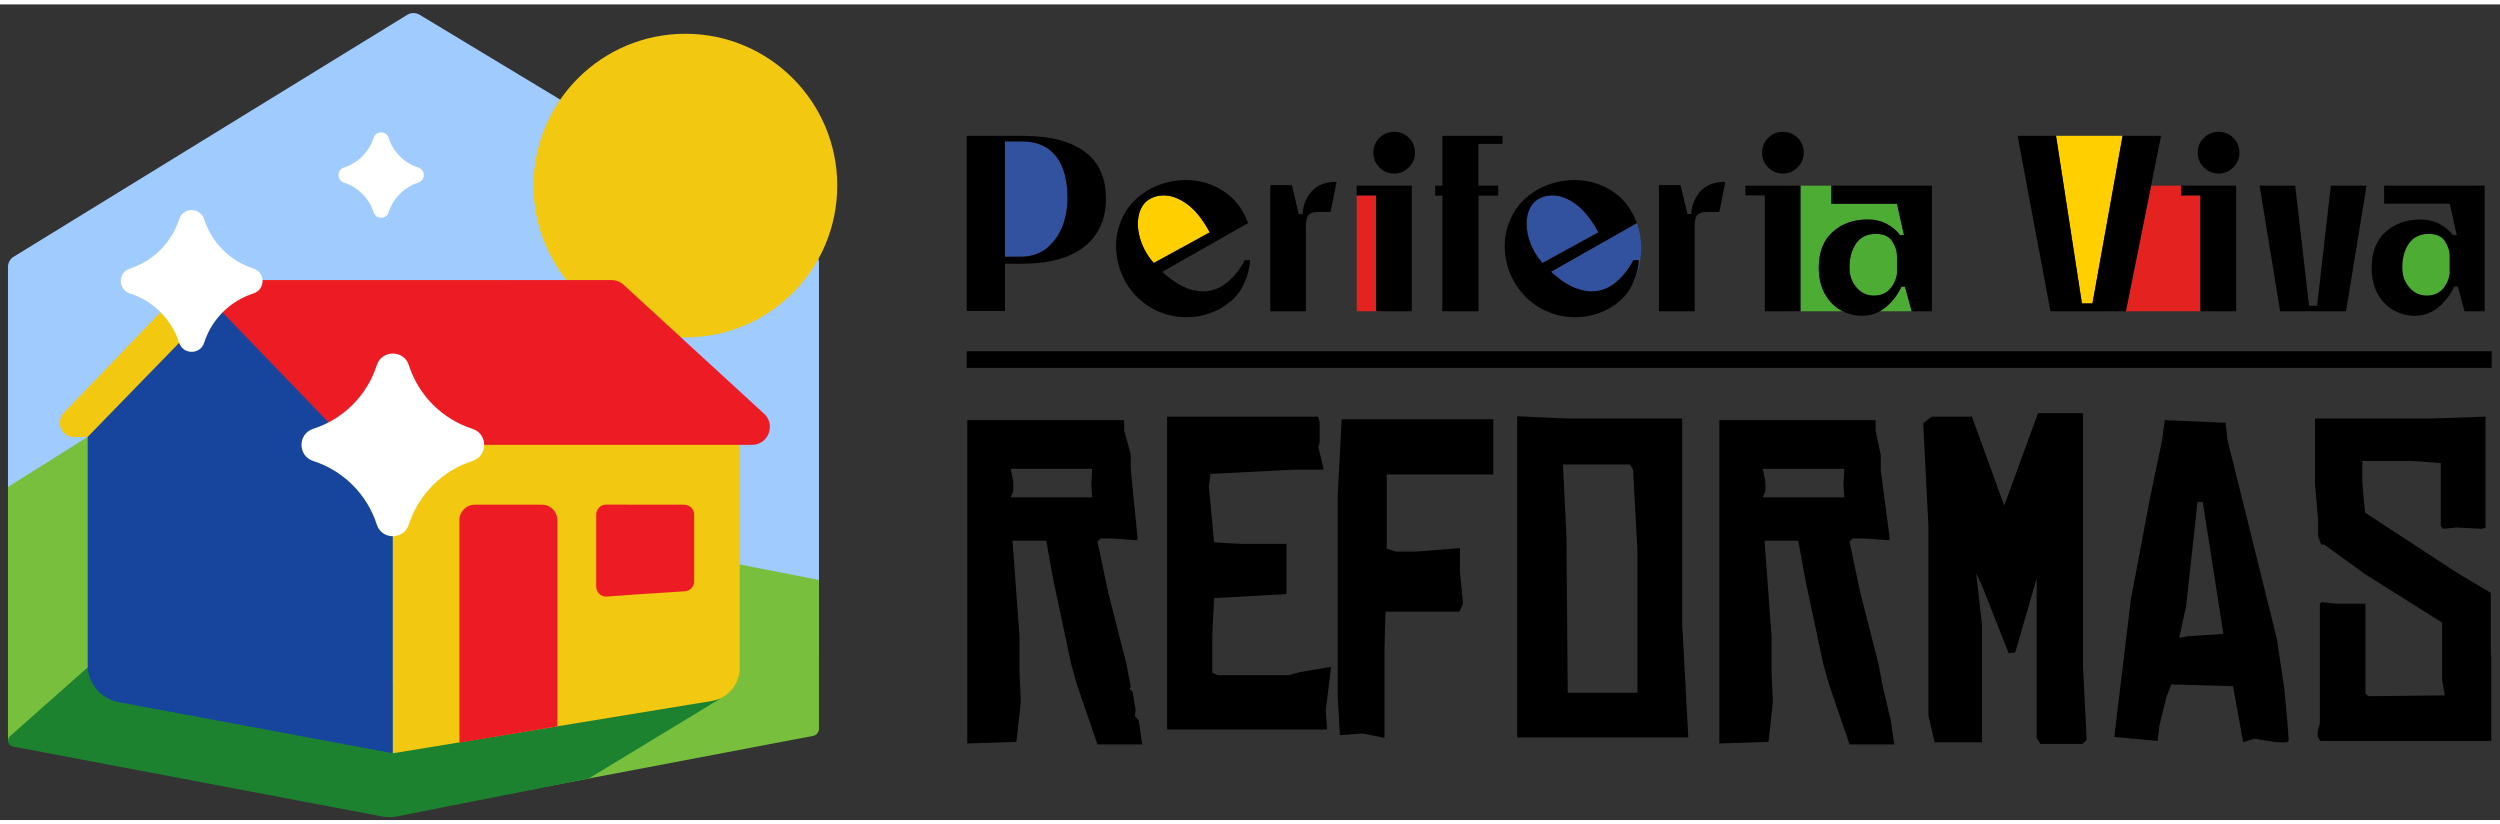 <svg version="1.2" xmlns="http://www.w3.org/2000/svg" viewBox="6 57 282 92" width="282" height="93">
	<rect x="6" y="57" width="282" height="92" fill="#333333" stroke="none"/>
	<style>
		.s0 { fill: #202020 } 
		.s1 { fill: #515151 } 
		.s2 { fill: #000000 } 
		.s3 { fill: #9fcbff } 
		.s4 { fill: #78bf3d } 
		.s5 { fill: #1c8230 } 
		.s6 { fill: #f3c811 } 
		.s7 { fill: #304c99 } 
		.s8 { fill: #17459e } 
		.s9 { fill: #ed1c24 } 
		.s10 { fill: #ffffff } 
		.s11 { fill: #ffcf00 } 
		.s12 { fill: #32529f } 
		.s13 { fill: #e42320 } 
		.s14 { fill: #4cac33 } 
	</style>
	<g id="Camada 1">
		<path id="&lt;Path&gt;" class="s0" d="m2284.48 369.16h-1.93 1.93q0.22 0 0.43-0.03-0.21 0.03-0.43 0.03z"/>
		<path id="&lt;Path&gt;" class="s0" d="m2284.91 369.13q0.01 0 0.01 0 0.03 0 0.06 0-0.03 0-0.07 0z"/>
		<path id="&lt;Path&gt;" class="s0" d="m2289.61 362.58q-0.01 0.83-0.15 1.59 0.14-0.76 0.15-1.59 0-1.48-0.3-2.63 0.3 1.15 0.3 2.63z"/>
		<path id="&lt;Path&gt;" class="s0" d="m2287.47 357.02q-0.77-0.56-1.78-0.76 1.35 0.27 2.27 1.17-0.23-0.23-0.49-0.41z"/>
		<path id="&lt;Path&gt;" class="s1" d="m2289.31 359.95q-0.16-0.65-0.42-1.19-0.26-0.55-0.61-0.98-0.15-0.19-0.32-0.35 0.16 0.16 0.32 0.35 0.7 0.87 1.03 2.17z"/>
		<path id="&lt;Path&gt;" class="s1" d="m2289 365.84q-0.1 0.22-0.21 0.43 0.11-0.21 0.21-0.43 0.14-0.34 0.25-0.7 0.06-0.23 0.11-0.47-0.14 0.6-0.36 1.17z"/>
		<path id="&lt;Path&gt;" class="s1" d="m2282.55 356.15h1.93q0.58 0 1.1 0.09-0.52-0.09-1.1-0.09h-1.93v13.01z"/>
		<path id="&lt;Path&gt;" class="s1" d="m2285.46 369.05q0.96-0.2 1.76-0.8 0.15-0.12 0.29-0.26-0.14 0.14-0.3 0.26-0.79 0.6-1.75 0.8z"/>
		<path id="&lt;Path&gt;" class="s0" d="m2354.06 369.55h-0.62q0 0 0 0.01h0.62q0-0.01 0-0.01z"/>
		<path id="&lt;Path&gt;" class="s0" d="m2353.83 365.36l-9.69 5.5q0 0 0 0l9.69-5.5q0 0 0 0z"/>
		<path id="&lt;Path&gt;" class="s0" d="m2351.81 371.74q0.95-0.89 1.57-2.08-0.62 1.19-1.57 2.08z"/>
		<path id="&lt;Path&gt;" class="s0" d="m2353.42 372.07q0.01-0.02 0.02-0.03 0.22-0.53 0.35-1.05-0.13 0.52-0.35 1.05-0.01 0.01-0.02 0.03z"/>
		<path id="&lt;Path&gt;" class="s2" d="m2289.43 364.4q-0.03 0.14-0.07 0.27 0.04-0.13 0.07-0.27 0.02-0.11 0.03-0.23-0.01 0.12-0.03 0.23z"/>
		<path id="&lt;Compound Path&gt;" class="s2" d="m2282.55 369.95h1.93q4.59 0 7.03-1.93 2.44-1.92 2.44-5.44 0-3.51-2.41-5.28-2.41-1.78-7.06-1.78h-6.24v19.76h4.31zm0-13.8h1.93q0.58 0 1.1 0.09 0.03 0 0.06 0.01 0.02 0 0.05 0.01 1.01 0.2 1.78 0.76 0.26 0.18 0.49 0.41 0.17 0.16 0.32 0.35 0.35 0.43 0.61 0.97 0.26 0.55 0.42 1.2 0.3 1.15 0.3 2.63 0 0.95-0.18 1.82-0.08 0.38-0.18 0.73-0.11 0.36-0.25 0.71-0.1 0.22-0.21 0.43-0.49 1.01-1.28 1.72-0.14 0.14-0.29 0.26-0.8 0.6-1.76 0.8-0.26 0.05-0.54 0.08-0.22 0.02-0.44 0.03h-1.93z"/>
		<path id="&lt;Path&gt;" class="s2" d="m2284.92 369.13q0.28-0.03 0.54-0.08-0.24 0.05-0.48 0.08-0.03 0-0.06 0z"/>
		<path id="&lt;Path&gt;" class="s2" d="m2289.43 364.4q0.18-0.87 0.18-1.82-0.01 0.83-0.15 1.59-0.01 0.12-0.03 0.23z"/>
		<path id="&lt;Path&gt;" class="s2" d="m2289.25 365.14q0.1-0.36 0.18-0.74-0.03 0.14-0.07 0.27-0.05 0.24-0.11 0.47z"/>
		<path id="&lt;Path&gt;" class="s2" d="m2288.79 366.27q0.11-0.21 0.21-0.43 0.14-0.34 0.25-0.7-0.11 0.36-0.25 0.7-0.1 0.22-0.21 0.43z"/>
		<path id="&lt;Compound Path&gt;" class="s2" d="m2296.98 373.18q1.13 1.36 2.75 2.09 1.61 0.72 3.31 0.72 1.37 0 2.67-0.47 1.3-0.47 2.35-1.37 0.99-0.85 1.53-2.11 0.54-1.27 0.63-2.49h-0.63q-0.74 1.48-1.97 2.5-1.23 1.02-2.76 1.02-2.16 0-4.56-2.21l9.69-5.5q-0.88-2.38-2.79-3.61-1.92-1.24-4.24-1.24-1.33 0-2.64 0.41-1.3 0.42-2.35 1.21-1.42 1.05-2.15 2.59-0.74 1.55-0.74 3.25 0 1.39 0.48 2.75 0.48 1.36 1.42 2.46zm0.85-9.28q0.28-0.69 0.76-1.06 0.83-0.6 1.88-0.6 1.3 0 2.66 1.01 1.36 1 2.52 3.16l-6.32 3.46q-0.91-1.05-1.34-2.2-0.44-1.15-0.44-2.2 0-0.87 0.28-1.57z"/>
		<path id="&lt;Path&gt;" class="s2" d="m2326.46 359.78q0.96 0 1.65-0.7 0.7-0.69 0.7-1.66 0-0.99-0.68-1.67-0.68-0.68-1.67-0.68-0.97 0-1.66 0.68-0.7 0.68-0.7 1.67 0 0.97 0.7 1.66 0.69 0.7 1.66 0.7z"/>
		<path id="&lt;Path&gt;" class="s2" d="m2324.42 375.31h4.02v-14.17h-6.21v1.1h2.19z"/>
		<path id="&lt;Path&gt;" class="s2" d="m2368.26 375.31h4.03v-14.17h-6.21v1.1h2.18z"/>
		<path id="&lt;Path&gt;" class="s2" d="m2360.35 365.73q0-1.02 0.34-1.32 0.34-0.3 1.05-0.3h1.39l0.68-3.4q-1.84 0-2.79 1.05-0.95 1.05-1.06 2.58h-0.43l-0.76-3.26h-2.44v14.23h4.02z"/>
		<path id="&lt;Path&gt;" class="s2" d="m2370.3 359.78q0.97 0 1.66-0.7 0.69-0.69 0.7-1.66 0-0.99-0.69-1.67-0.67-0.68-1.67-0.68-0.96 0-1.66 0.68-0.69 0.68-0.69 1.67 0 0.97 0.69 1.66 0.7 0.7 1.66 0.7z"/>
		<path id="&lt;Compound Path&gt;" class="s2" d="m2382.04 365.47q-0.94-0.51-2.19-0.51-2.38 0-3.93 1.41-1.56 1.4-1.56 4.04 0 1.72 0.69 2.96 0.69 1.23 1.81 1.84 1.12 0.61 2.4 0.61 1.47 0 2.62-0.95 1.15-0.95 1.8-2.34h0.4l0.76 2.78h2.27v-14.17h-11.34v2.04h7.4l0.79 3.54h-0.45q-0.54-0.74-1.47-1.25zm1.13 5.64q-0.17 1.02-0.82 1.73-0.65 0.71-1.79 0.71-1.16 0-1.95-0.92-0.8-0.92-0.8-2.22 0-1.68 0.75-2.75 0.76-1.08 2.26-1.08 1.27 0 1.81 0.82 0.54 0.82 0.54 1.7z"/>
		<path id="&lt;Path&gt;" class="s2" d="m2316.51 365.73q0-1.02 0.34-1.32 0.34-0.3 1.05-0.3h1.39l0.68-3.4q-1.85 0-2.8 1.05-0.95 1.05-1.06 2.58h-0.42l-0.77-3.26h-2.44v14.23h4.03z"/>
		<path id="&lt;Path&gt;" class="s2" d="m2331.9 375.31h4.08v-13.04h2.21v-1.13h-2.24v-4.71h2.72v-0.91h-6.77v5.62h-0.82v1.13h0.82z"/>
		<path id="&lt;Path&gt;" class="s2" d="m2417.41 375.31h4.02v-14.17h-6.2v1.1h2.18z"/>
		<path id="&lt;Path&gt;" class="s2" d="m2408.99 375.31l3.97-19.78h-4.34l-3.4 18.9h-1.19l-2.92-18.9h-4.33l3.71 19.78z"/>
		<path id="&lt;Compound Path&gt;" class="s2" d="m2444.39 365.47q-0.93-0.51-2.18-0.51-2.38 0-3.94 1.41-1.56 1.4-1.56 4.04 0 1.73 0.7 2.96 0.69 1.23 1.81 1.84 1.12 0.61 2.39 0.61 1.48 0 2.63-0.95 1.14-0.95 1.8-2.34h0.39l0.76 2.78h2.28v-14.17h-11.34v2.04h7.4l0.79 3.54h-0.45q-0.54-0.74-1.48-1.25zm1.14 5.64q-0.17 1.02-0.83 1.73-0.65 0.71-1.78 0.71-1.16 0-1.96-0.92-0.79-0.92-0.79-2.22 0-1.68 0.75-2.75 0.75-1.08 2.25-1.08 1.28 0 1.82 0.82 0.54 0.82 0.54 1.7z"/>
		<path id="&lt;Path&gt;" class="s2" d="m2433.82 375.31l2.32-14.17h-4.02l-1.56 13.55h-0.91l-1.56-13.55h-4.02l2.32 14.17z"/>
		<path id="&lt;Compound Path&gt;" class="s2" d="m2340.83 373.18q1.13 1.36 2.75 2.09 1.61 0.72 3.31 0.72 1.36 0 2.67-0.47 1.3-0.47 2.35-1.37 0.98-0.84 1.51-2.08 0.01-0.02 0.02-0.03 0.27-0.63 0.42-1.25 0 0 0-0.01 0.01-0.02 0.01-0.04 0.15-0.6 0.19-1.18h-0.62q-0.03 0.05-0.06 0.1-0.62 1.19-1.57 2.08-0.16 0.16-0.34 0.31-0.15 0.12-0.31 0.22-0.47 0.33-0.97 0.53-0.01 0.01-0.03 0.01-0.69 0.26-1.45 0.26-0.54 0-1.1-0.14-0.27-0.07-0.56-0.17-0.56-0.21-1.14-0.55-0.29-0.18-0.58-0.38-0.59-0.42-1.19-0.97 0 0 0 0l9.69-5.5q0 0 0 0h0.01q-0.88-2.38-2.8-3.61-1.91-1.24-4.23-1.24-1.34 0-2.64 0.41-1.3 0.42-2.35 1.21-1.42 1.05-2.16 2.59-0.73 1.55-0.73 3.25 0 1.39 0.48 2.75 0.48 1.36 1.42 2.46zm0.85-9.28q0.28-0.69 0.76-1.06 0.82-0.6 1.87-0.6 1.31 0 2.67 1.01 1.36 1.01 2.52 3.16l-6.32 3.46q-0.91-1.05-1.35-2.2-0.44-1.15-0.44-2.2 0-0.87 0.29-1.57z"/>
		<path id="&lt;Path&gt;" class="s2" d="m2353.86 370.79q-0.03 0.1-0.07 0.2 0.04-0.1 0.07-0.2 0 0 0-0.01 0.01-0.02 0.01-0.04 0 0.02-0.01 0.04 0 0.01 0 0.01z"/>
		<path id="&lt;Path&gt;" class="s2" d="m2347.19 372.8q-0.19-0.06-0.38-0.14 0.12 0.05 0.24 0.1 0.07 0.02 0.14 0.04z"/>
		<path id="&lt;Path&gt;" class="s2" d="m2347.61 372.93q-0.21-0.05-0.42-0.13-0.07-0.02-0.14-0.04 0.29 0.1 0.56 0.17z"/>
		<path id="&lt;Path&gt;" class="s2" d="m2347.05 372.76q-0.12-0.05-0.24-0.1-0.44-0.19-0.9-0.45 0.58 0.34 1.14 0.55z"/>
		<path id="&lt;Path&gt;" class="s2" d="m2351.16 372.27q0.16-0.1 0.31-0.22 0.18-0.15 0.34-0.31-0.16 0.16-0.34 0.31-0.15 0.12-0.31 0.22z"/>
		<path id="&lt;Path&gt;" class="s2" d="m2353.44 369.56q-0.03 0.05-0.06 0.1 0.03-0.05 0.06-0.1z"/>
		<path id="&lt;Path&gt;" class="s2" d="m2353.83 365.36z"/>
		<path id="&lt;Path&gt;" class="s2" d="m2351.81 371.74q0.95-0.89 1.57-2.08-0.62 1.19-1.57 2.08z"/>
		<path id="&lt;Path&gt;" class="s2" d="m2353.44 372.04q0.22-0.53 0.35-1.05 0.04-0.1 0.07-0.2-0.15 0.62-0.42 1.25z"/>
		<path id="&lt;Path&gt;" class="s2" d="m2278.24 379.82v1.88h172.02v-1.88z"/>
		<g id="&lt;Group&gt;">
			<g id="&lt;Group&gt;">
				<path id="&lt;Path&gt;" class="s3" d="m6.9 133.09l48.06 7.89 40.3-7.51c1.81-0.34 3.12-1.92 3.12-3.75v-43.62c0-0.47-0.25-0.9-0.65-1.14l-44.39-26.79c-0.43-0.26-0.97-0.26-1.4 0l-44.4 27.29c-0.4 0.24-0.64 0.68-0.64 1.14z"/>
				<path id="&lt;Path&gt;" class="s4" d="m50.32 148.51l-42.76-7.85c-0.39-0.07-0.66-0.41-0.66-0.8v-28.43l8.99-5.65 82.49 16.14v16.79c0 0.39-0.28 0.72-0.66 0.8z"/>
				<path id="&lt;Path&gt;" class="s5" d="m49.12 148.6l-41.65-7.89c-0.55-0.11-0.75-0.79-0.34-1.17l8.76-7.76 71.35 3.53-14.84 9.01-21.68 4.28q-0.8 0.15-1.6 0z"/>
				<path id="&lt;Path&gt;" class="s6" d="m66.18 77.44c0 9.46 7.67 17.12 17.13 17.12 9.46 0 17.13-7.66 17.13-17.12 0-9.46-7.67-17.13-17.13-17.13-9.46 0-17.13 7.67-17.13 17.13z"/>
				<g id="&lt;Group&gt;">
					<path id="&lt;Path&gt;" class="s7" d="m66.18 90.82l0.03 0.02v-0.02z"/>
				</g>
				<g id="&lt;Group&gt;">
					<path id="&lt;Path&gt;" class="s6" d="m49.26 105.8h-34.9c-1.43 0-2.15-1.71-1.17-2.73l13.92-14.48c0.3-0.32 0.72-0.5 1.16-0.5h34.37c1.43 0 2.15 1.72 1.16 2.74l-14.54 14.95z"/>
					<path id="&lt;Path&gt;" class="s8" d="m33.11 88.09v-0.01l-17.22 17.7v25.74c0 2.05 1.46 3.8 3.48 4.18l6.9 1.29 6.05 1.12 18 3.36v-35.65-0.02-0.02z"/>
					<path id="&lt;Path&gt;" class="s6" d="m50.31 141.47l35.97-5.9c1.82-0.29 3.16-1.87 3.16-3.72v-26.03h-39.13z"/>
					<path id="&lt;Path&gt;" class="s9" d="m59.55 113.43h7.58c0.96 0 1.74 0.78 1.74 1.74v23.26l-11.05 1.84v-25.1c0-0.96 0.77-1.74 1.73-1.74z"/>
					<path id="&lt;Path&gt;" class="s9" d="m74.37 113.42l8.81 0.01c0.62 0 1.12 0.5 1.12 1.12v7.53c0 0.59-0.46 1.08-1.05 1.12l-5 0.32-3.8 0.27c-0.65 0.05-1.2-0.47-1.2-1.12v-8.12c0-0.62 0.5-1.13 1.12-1.13z"/>
					<path id="&lt;Path&gt;" class="s9" d="m46.36 106.68h44.46c1.84 0 2.72-2.26 1.37-3.51l-15.85-14.55c-0.37-0.34-0.86-0.53-1.37-0.53h-42.63c-1.78 0-2.69 2.14-1.45 3.43l14.02 14.54c0.38 0.4 0.9 0.62 1.45 0.62z"/>
					<g id="&lt;Group&gt;">
						<path id="&lt;Path&gt;" class="s10" d="m34.59 86.79c1.37 0.44 1.37 2.37 0 2.81-2.65 0.85-4.72 2.92-5.56 5.56-0.44 1.37-2.38 1.37-2.82 0-0.85-2.64-2.92-4.71-5.56-5.56-1.37-0.44-1.37-2.37 0-2.81 2.64-0.85 4.71-2.92 5.56-5.57 0.44-1.36 2.38-1.36 2.82 0 0.84 2.65 2.91 4.72 5.56 5.57z"/>
					</g>
					<g id="&lt;Group&gt;">
						<path id="&lt;Path&gt;" class="s10" d="m59.29 104.87c1.77 0.57 1.77 3.06 0 3.63-3.4 1.09-6.07 3.76-7.17 7.16-0.56 1.77-3.06 1.77-3.62 0-1.1-3.4-3.77-6.07-7.17-7.16-1.76-0.57-1.76-3.06 0-3.63 3.4-1.09 6.07-3.76 7.17-7.17 0.56-1.76 3.06-1.76 3.62 0 1.1 3.41 3.77 6.08 7.17 7.17z"/>
					</g>
					<g id="&lt;Group&gt;">
						<path id="&lt;Path&gt;" class="s10" d="m53.18 75.4c0.83 0.27 0.83 1.43 0 1.7-1.59 0.51-2.83 1.76-3.34 3.35-0.27 0.82-1.44 0.82-1.7 0-0.51-1.59-1.76-2.84-3.35-3.35-0.82-0.27-0.82-1.43 0-1.7 1.59-0.51 2.84-1.76 3.35-3.35 0.26-0.82 1.43-0.82 1.7 0 0.51 1.59 1.75 2.84 3.34 3.35z"/>
					</g>
				</g>
			</g>
			<g id="&lt;Group&gt;">
				<path id="&lt;Path&gt;" class="s11" d="m134.63 80.2q-0.28 0.69-0.28 1.57 0 1.05 0.44 2.2 0.44 1.15 1.35 2.2l6.32-3.46q-1.16-2.16-2.52-3.16-1.37-1.01-2.67-1.01-1.05 0-1.87 0.6-0.48 0.36-0.77 1.06z"/>
				<path id="&lt;Path&gt;" class="s0" d="m124.31 84.29q0.79-0.71 1.29-1.72-0.5 1.01-1.29 1.72z"/>
				<path id="&lt;Path&gt;" class="s0" d="m119.36 85.46h1.92q0.52-0.01 0.99-0.11-0.47 0.1-0.98 0.11z"/>
				<path id="&lt;Path&gt;" class="s0" d="m122.39 72.54q0.03 0.01 0.06 0.01-0.03 0-0.06-0.01z"/>
				<path id="&lt;Path&gt;" class="s0" d="m126.12 76.25q0.29 1.15 0.29 2.63 0 0.95-0.18 1.82 0.18-0.87 0.19-1.82-0.01-1.48-0.3-2.63z"/>
				<path id="&lt;Path&gt;" class="s0" d="m124.76 73.73q-0.91-0.9-2.27-1.17 1.36 0.27 2.27 1.17z"/>
				<path id="&lt;Path&gt;" class="s12" d="m122.45 72.55q0.02 0 0.04 0.01-0.02-0.01-0.04-0.01z"/>
				<path id="&lt;Path&gt;" class="s12" d="m126.12 76.25q-0.33-1.3-1.04-2.17-0.15-0.19-0.32-0.35 0.17 0.16 0.32 0.35 0.71 0.87 1.04 2.17z"/>
				<path id="&lt;Path&gt;" class="s12" d="m125.6 82.57q0.11-0.21 0.21-0.43 0.27-0.69 0.42-1.44-0.15 0.75-0.42 1.44-0.1 0.22-0.21 0.43z"/>
				<path id="&lt;Path&gt;" class="s12" d="m121.28 72.45q0.59 0 1.11 0.09-0.52-0.09-1.1-0.09h-1.93v13.01-13.01z"/>
				<path id="&lt;Path&gt;" class="s12" d="m122.27 85.35q0.96-0.2 1.75-0.8 0.15-0.12 0.29-0.26-0.14 0.14-0.29 0.26-0.79 0.6-1.75 0.8z"/>
				<path id="&lt;Path&gt;" class="s12" d="m126.12 76.25q-0.33-1.3-1.04-2.17-0.15-0.19-0.32-0.35-0.91-0.9-2.27-1.17-0.02-0.01-0.04-0.01-0.03 0-0.06-0.01-0.52-0.09-1.11-0.09h-1.92v13.01h1.93q0.51-0.01 0.98-0.11 0.96-0.2 1.75-0.8 0.15-0.12 0.29-0.26 0.79-0.71 1.29-1.72 0.11-0.21 0.21-0.43 0.27-0.69 0.42-1.44 0.18-0.87 0.18-1.82 0-1.48-0.29-2.63z"/>
				<path id="&lt;Path&gt;" class="s12" d="m183.78 79.55q-1.36-1.01-2.66-1.01-1.05 0-1.87 0.6-0.49 0.37-0.77 1.06-0.28 0.69-0.28 1.57 0 1.05 0.44 2.2 0.44 1.15 1.34 2.2l6.32-3.46q-1.16-2.16-2.52-3.16z"/>
				<path id="&lt;Path&gt;" class="s13" d="m161.22 78.54h-2.18v13.07h2.74z"/>
				<path id="&lt;Path&gt;" class="s14" d="m213.87 91.61h-4.78v-14.17h3.49v2.04h7.4l0.79 3.54h-0.45q-0.54-0.74-1.48-1.25-0.93-0.51-2.18-0.51-2.38 0-3.94 1.41-1.56 1.4-1.56 4.03 0 1.73 0.7 2.97 0.69 1.23 1.81 1.84 0.1 0.05 0.2 0.1z"/>
				<path id="&lt;Path&gt;" class="s14" d="m219.98 87.41v-2.01q0-0.88-0.54-1.7-0.54-0.82-1.82-0.82-1.5 0-2.25 1.07-0.75 1.08-0.75 2.75 0 1.31 0.79 2.23 0.8 0.92 1.96 0.92 1.13 0 1.78-0.71 0.66-0.71 0.83-1.73z"/>
				<path id="&lt;Path&gt;" class="s14" d="m220.49 88.83q-0.66 1.39-1.8 2.34-0.31 0.25-0.64 0.44h3.59l-0.76-2.78z"/>
				<path id="&lt;Path&gt;" class="s13" d="m248.64 77.44h3.39v1.1h2.18v13.07h-8.41z"/>
				<path id="&lt;Path&gt;" class="s14" d="m277.77 88.93q0.79 0.92 1.95 0.92 1.14 0 1.79-0.71 0.65-0.71 0.82-1.73v-2.01q0-0.88-0.54-1.7-0.54-0.82-1.81-0.82-1.5 0-2.25 1.08-0.76 1.07-0.76 2.74 0 1.31 0.8 2.23z"/>
				<path id="&lt;Path&gt;" class="s2" d="m257.93 72.05q0.68 0.68 0.68 1.67 0 0.97-0.7 1.66-0.69 0.7-1.65 0.7-0.97 0-1.66-0.7-0.7-0.69-0.7-1.66 0-0.99 0.7-1.67 0.69-0.68 1.66-0.68 0.99 0 1.67 0.68z"/>
				<path id="&lt;Path&gt;" class="s11" d="m240.84 90.73h1.19l3.4-18.91h-7.51z"/>
				<path id="&lt;Path&gt;" class="s12" d="m190.64 81.66l-9.69 5.5q2.41 2.21 4.56 2.21 0.77 0 1.46-0.26 0.01 0 0.03-0.01 0.67-0.25 1.27-0.75 0.18-0.15 0.35-0.32 0.94-0.88 1.56-2.07 0.03-0.05 0.06-0.11 0 0 0 0h0.63q0 0 0 0-0.04 0.59-0.19 1.19-0.01 0.02-0.01 0.04 0 0.01 0 0.01-0.16 0.62-0.43 1.24 0 0.02-0.01 0.04-0.1 0.22-0.21 0.44c0.25-0.44 0.45-0.91 0.63-1.45q0.48-1.43 0.48-2.89 0-1.46-0.49-2.81z"/>
				<path id="&lt;Path&gt;" class="s0" d="m186.97 89.11q0.01 0 0.03-0.01-0.02 0.01-0.03 0.01z"/>
				<path id="&lt;Path&gt;" class="s0" d="m190.87 85.85h-0.63q0 0 0 0h0.63q0 0 0 0z"/>
				<path id="&lt;Path&gt;" class="s0" d="m180.95 87.16q0 0 0 0l9.69-5.5q0 0 0 0z"/>
				<path id="&lt;Path&gt;" class="s0" d="m190.18 85.96q-0.62 1.19-1.56 2.07 0.94-0.88 1.56-2.07z"/>
				<path id="&lt;Path&gt;" class="s0" d="m190.67 87.09q-0.16 0.62-0.43 1.24 0 0.02-0.01 0.04 0.01-0.02 0.01-0.04 0.27-0.62 0.43-1.24z"/>
				<path id="&lt;Path&gt;" class="s0" d="m190.68 87.04q-0.01 0.02-0.01 0.04 0-0.02 0.01-0.04z"/>
				<path id="&lt;Compound Path&gt;" class="s2" d="m119.36 86.25h1.92q4.6 0 7.03-1.93 2.44-1.92 2.44-5.44 0-3.51-2.41-5.28-2.41-1.78-7.06-1.78h-6.23v19.76h4.31zm0-13.8h1.93q0.58 0 1.1 0.09 0.03 0 0.06 0.01 0.02 0 0.04 0.01 1.36 0.26 2.27 1.17 0.17 0.16 0.32 0.35 0.71 0.86 1.04 2.17 0.29 1.14 0.3 2.63-0.01 0.95-0.19 1.82-0.15 0.75-0.42 1.44-0.1 0.22-0.21 0.43-0.5 1.01-1.29 1.72-0.14 0.13-0.29 0.26-0.79 0.6-1.75 0.79-0.47 0.11-0.99 0.12h-1.92z"/>
				<path id="&lt;Compound Path&gt;" class="s2" d="m133.78 89.48q1.14 1.36 2.75 2.09 1.62 0.72 3.32 0.72 1.36 0 2.66-0.47 1.31-0.47 2.36-1.37 0.99-0.85 1.53-2.12 0.54-1.26 0.62-2.48h-0.62q-0.74 1.48-1.97 2.5-1.24 1.02-2.77 1.02-2.15 0-4.56-2.21l9.69-5.5q-0.87-2.38-2.79-3.61-1.91-1.24-4.23-1.24-1.34 0-2.64 0.41-1.31 0.41-2.35 1.21-1.42 1.05-2.16 2.59-0.74 1.55-0.73 3.25 0 1.39 0.48 2.75 0.48 1.36 1.41 2.46zm0.85-9.28q0.29-0.69 0.77-1.06 0.82-0.6 1.87-0.6 1.3 0 2.67 1.01 1.36 1 2.52 3.16l-6.32 3.46q-0.91-1.05-1.35-2.2-0.44-1.15-0.44-2.2 0-0.88 0.28-1.57z"/>
				<path id="&lt;Path&gt;" class="s2" d="m163.26 76.08q0.96 0 1.66-0.7 0.69-0.69 0.69-1.66 0-0.99-0.68-1.67-0.68-0.68-1.67-0.68-0.96 0-1.66 0.68-0.69 0.68-0.69 1.67 0 0.97 0.69 1.66 0.7 0.7 1.66 0.7z"/>
				<path id="&lt;Path&gt;" class="s2" d="m161.22 91.61h4.03v-14.17h-6.21v1.1h2.18z"/>
				<path id="&lt;Path&gt;" class="s2" d="m205.07 91.61h4.02v-14.17h-6.21v1.1h2.19z"/>
				<path id="&lt;Path&gt;" class="s2" d="m197.16 82.03q0-1.02 0.34-1.32 0.34-0.3 1.05-0.3h1.39l0.68-3.4q-1.85 0-2.79 1.05-0.95 1.05-1.07 2.58h-0.42l-0.77-3.26h-2.44v14.23h4.03z"/>
				<path id="&lt;Path&gt;" class="s2" d="m207.11 76.08q0.96 0 1.66-0.7 0.69-0.69 0.69-1.66 0-0.99-0.68-1.67-0.68-0.68-1.67-0.68-0.97 0-1.66 0.68-0.69 0.68-0.69 1.67 0 0.97 0.69 1.66 0.69 0.7 1.66 0.7z"/>
				<path id="&lt;Compound Path&gt;" class="s2" d="m218.84 81.77q-0.93-0.51-2.18-0.51-2.38 0-3.94 1.41-1.56 1.4-1.56 4.03 0 1.73 0.7 2.97 0.69 1.23 1.81 1.84 1.12 0.61 2.39 0.61 1.48 0 2.63-0.95 1.14-0.95 1.8-2.34h0.39l0.76 2.78h2.28v-14.17h-11.34v2.04h7.4l0.79 3.54h-0.45q-0.54-0.74-1.48-1.25zm1.14 5.64q-0.17 1.02-0.83 1.73-0.65 0.71-1.78 0.71-1.16 0-1.96-0.92-0.79-0.92-0.79-2.23 0-1.67 0.75-2.75 0.75-1.07 2.25-1.07 1.28 0 1.82 0.82 0.54 0.82 0.54 1.7z"/>
				<path id="&lt;Path&gt;" class="s2" d="m153.31 82.03q0-1.02 0.34-1.32 0.34-0.3 1.05-0.3h1.39l0.68-3.4q-1.84 0-2.79 1.05-0.95 1.05-1.06 2.58h-0.43l-0.76-3.26h-2.44v14.23h4.02z"/>
				<path id="&lt;Path&gt;" class="s2" d="m168.7 91.61h4.08v-13.04h2.22v-1.13h-2.24v-4.71h2.72v-0.91h-6.78v5.62h-0.82v1.13h0.82z"/>
				<path id="&lt;Path&gt;" class="s2" d="m254.21 91.61h4.03v-14.17h-6.21v1.1h2.18z"/>
				<path id="&lt;Path&gt;" class="s2" d="m245.8 91.61l3.97-19.79h-4.34l-3.4 18.91h-1.19l-2.92-18.91h-4.34l3.71 19.79z"/>
				<path id="&lt;Compound Path&gt;" class="s2" d="m274.93 77.44v2.04h7.4l0.79 3.54h-0.45q-0.54-0.74-1.47-1.25-0.94-0.51-2.18-0.51-2.39 0-3.94 1.41-1.56 1.4-1.56 4.03 0 1.73 0.69 2.97 0.7 1.23 1.82 1.84 1.11 0.61 2.39 0.61 1.47 0 2.62-0.95 1.15-0.95 1.8-2.34h0.4l0.76 2.78h2.27v-14.17zm7.4 9.97q-0.17 1.02-0.82 1.73-0.66 0.71-1.79 0.71-1.16 0-1.95-0.92-0.8-0.92-0.8-2.23 0-1.67 0.75-2.74 0.75-1.08 2.26-1.08 1.27 0 1.81 0.82 0.54 0.82 0.54 1.7z"/>
				<path id="&lt;Path&gt;" class="s2" d="m270.63 91.61l2.32-14.17h-4.03l-1.55 13.54h-0.91l-1.56-13.54h-4.02l2.32 14.17z"/>
				<path id="&lt;Compound Path&gt;" class="s2" d="m177.63 89.48q1.13 1.36 2.75 2.09 1.62 0.72 3.32 0.72 1.36 0 2.66-0.47 1.3-0.47 2.35-1.37 0.98-0.84 1.52-2.08 0.01-0.02 0.01-0.04 0.27-0.62 0.43-1.24 0 0 0-0.01 0-0.02 0.01-0.04 0.15-0.6 0.19-1.19h-0.63q-0.03 0.06-0.06 0.11-0.62 1.19-1.56 2.07-0.17 0.17-0.35 0.32-0.6 0.5-1.27 0.75-0.02 0.01-0.03 0.01-0.69 0.26-1.46 0.26-2.15 0-4.56-2.21 0 0 0 0l9.69-5.5q0 0 0 0-0.88-2.38-2.79-3.61-1.91-1.24-4.24-1.24-1.33 0-2.63 0.41-1.31 0.41-2.36 1.21-1.41 1.05-2.15 2.59-0.74 1.55-0.74 3.25 0 1.39 0.48 2.75 0.49 1.36 1.42 2.46zm0.85-9.28q0.28-0.69 0.77-1.06 0.82-0.6 1.87-0.6 1.3 0 2.66 1.01 1.36 1 2.52 3.16l-6.32 3.46q-0.9-1.05-1.34-2.2-0.44-1.15-0.44-2.2 0-0.88 0.28-1.57z"/>
			</g>
			<path id="&lt;Path&gt;" class="s2" d="m115.05 98h172.01v-1.88h-172.01z"/>
			<g id="&lt;Group&gt;">
				<path id="&lt;Compound Path&gt;" class="s2" d="m134 137.26l0.1-0.69-0.35-2.03-0.34-0.35 0.15-0.19-0.5-2.62-2.07-8.11-1.19-5.68 0.35-0.35h1.28l2.87 0.2v-0.2-0.25l-0.75-7.56v-0.35-1.33l-0.74-2.67v-1.19h-17.7v18.29 1.34 0.49 2.52 0.25 0.35 6.42 0.5 0.69 4.25 0.05 0.05 0.84 0.44l5.54-0.19 0.5-4.5-0.15-3.36v-4.06l-0.79-10.77h3.81l0.74 4.15 2.07 9.79 0.69 2.42 2.28 6.62h5.04l-0.39-2.72zm-4.8-24.66h-9.19l0.29-0.7v-1.03l-0.29-1.49h9.19l-0.1 1.78z"/>
				<path id="&lt;Path&gt;" class="s2" d="m152.59 132.32l-1.19 0.34h-8.05l-0.6-0.29v-4.31l0.2-4.1 8.16-0.44v-3.12-2.55h-3.32-1.78l-3.06-0.17-0.59-6.32 0.19-1.4 9.3-0.48h3.46l-0.6-2.57 0.15-0.5v-2.32l-0.19-0.59h-17.02v5.48 0.5 1.04 12.01 16.26h18.05l-0.15-2.17 0.6-4.9z"/>
				<path id="&lt;Path&gt;" class="s2" d="m156.89 112.49v22.45l0.25 4.49 2.57-0.19 2.46 0.49v-8.55-1.53l0.11-4.16h8.35l0.4-0.89-0.35-3.6v-2.67l-4.99 0.39h-2.27l-0.99-0.34v-8.36h12.01v-6.23h-17.1z"/>
				<path id="&lt;Compound Path&gt;" class="s2" d="m195.75 103.7h-13.2l-5.41-0.25v5.34 0.59 4.05 3.27 22.98h19.3l-0.69-12.8zm-5.05 30.94h-7.86l-0.13-15.67v-0.15-0.44-0.69-0.45l-0.41-8.35h7.56l0.35 0.59 0.49 9.15z"/>
				<path id="&lt;Compound Path&gt;" class="s2" d="m218.39 134l-0.5-2.62-2.07-8.11-1.19-5.68 0.35-0.35h1.28l2.87 0.2v-0.2-0.25l-0.98-7.46v-0.35-1.33l-0.58-2.77v-1.19h-17.63v18.29 1.34 0.49 2.52 0.25 0.35 6.42 0.5 0.69 4.25 0.05 0.05 0.84 0.44l5.55-0.19 0.49-4.5-0.15-3.36v-4.06l-0.79-10.77h3.81l0.74 4.15 2.08 9.79 0.69 2.42 2.27 6.62h5.04l-0.39-2.72zm-4.35-21.4h-9.2l0.3-0.69v-1.04l-0.3-1.48h9.2l-0.1 1.78z"/>
				<path id="&lt;Path&gt;" class="s2" d="m240.97 124.85v-1.48-2.67-2.42-1.09-0.59-0.79-6.18-2.43-0.98-1.04-2.08h-5.08l-3.81 10.43-3.65-10.03h-4.55l-0.94 0.74 0.59 11.66v21.31l0.69 3.02h5.34v-13.3l-0.64-5.74 0.64 1.34 3.02 7.66 0.74-0.1 2.42-8.35v17.99l0.4 0.69h4.74l0.5-0.44-0.41-8.16z"/>
				<path id="&lt;Compound Path&gt;" class="s2" d="m263.67 134.19l-0.84-5.63-5.58-22.49-0.2-1.88-6.87-0.3-0.3 2.28-1.33 6.37-2.18 11.52-1.88 15.57 4.9 0.45 0.19-1.73 0.79-3.22 0.55-1.43 6.97 0.2 1.14 6.33 1.23-0.4 2.62 0.4h1.09l0.2-0.2-0.2-2.67zm-10.83-5.93l-1.03 0.19 0.79-3.6 1.28-11.72h0.59l2.33 14.88z"/>
				<path id="&lt;Path&gt;" class="s2" d="m286.96 130.29v-6.92l-3.76-2.23-10.43-6.82-0.3-3.31v-2.52h5.49l3.36 0.25v7.11l0.3 0.3 1.48-0.15 2.87 0.15 0.39-0.15v-12.5l-5.83 0.2h-13.4v7.36l0.35 4.1v1.83l0.35 0.94h0.34l4.65 3.36 8.65 5.44v6.48l0.3 1.73-8.6 0.09-0.35-0.29v-10.14h-3.31l-1.63-0.19-0.2 0.19v13.5l-0.25 0.94v0.54l0.3 0.5h19.28v-9.59z"/>
			</g>
		</g>
		<g id="&lt;Group&gt;">
			<g id="&lt;Group&gt;">
			</g>
		</g>
		<g id="&lt;Group&gt;">
			<g id="&lt;Group&gt;">
			</g>
			<g id="&lt;Group&gt;">
			</g>
		</g>
		<g id="&lt;Group&gt;">
			<g id="&lt;Group&gt;">
			</g>
			<g id="&lt;Group&gt;">
			</g>
		</g>
	</g>
</svg>